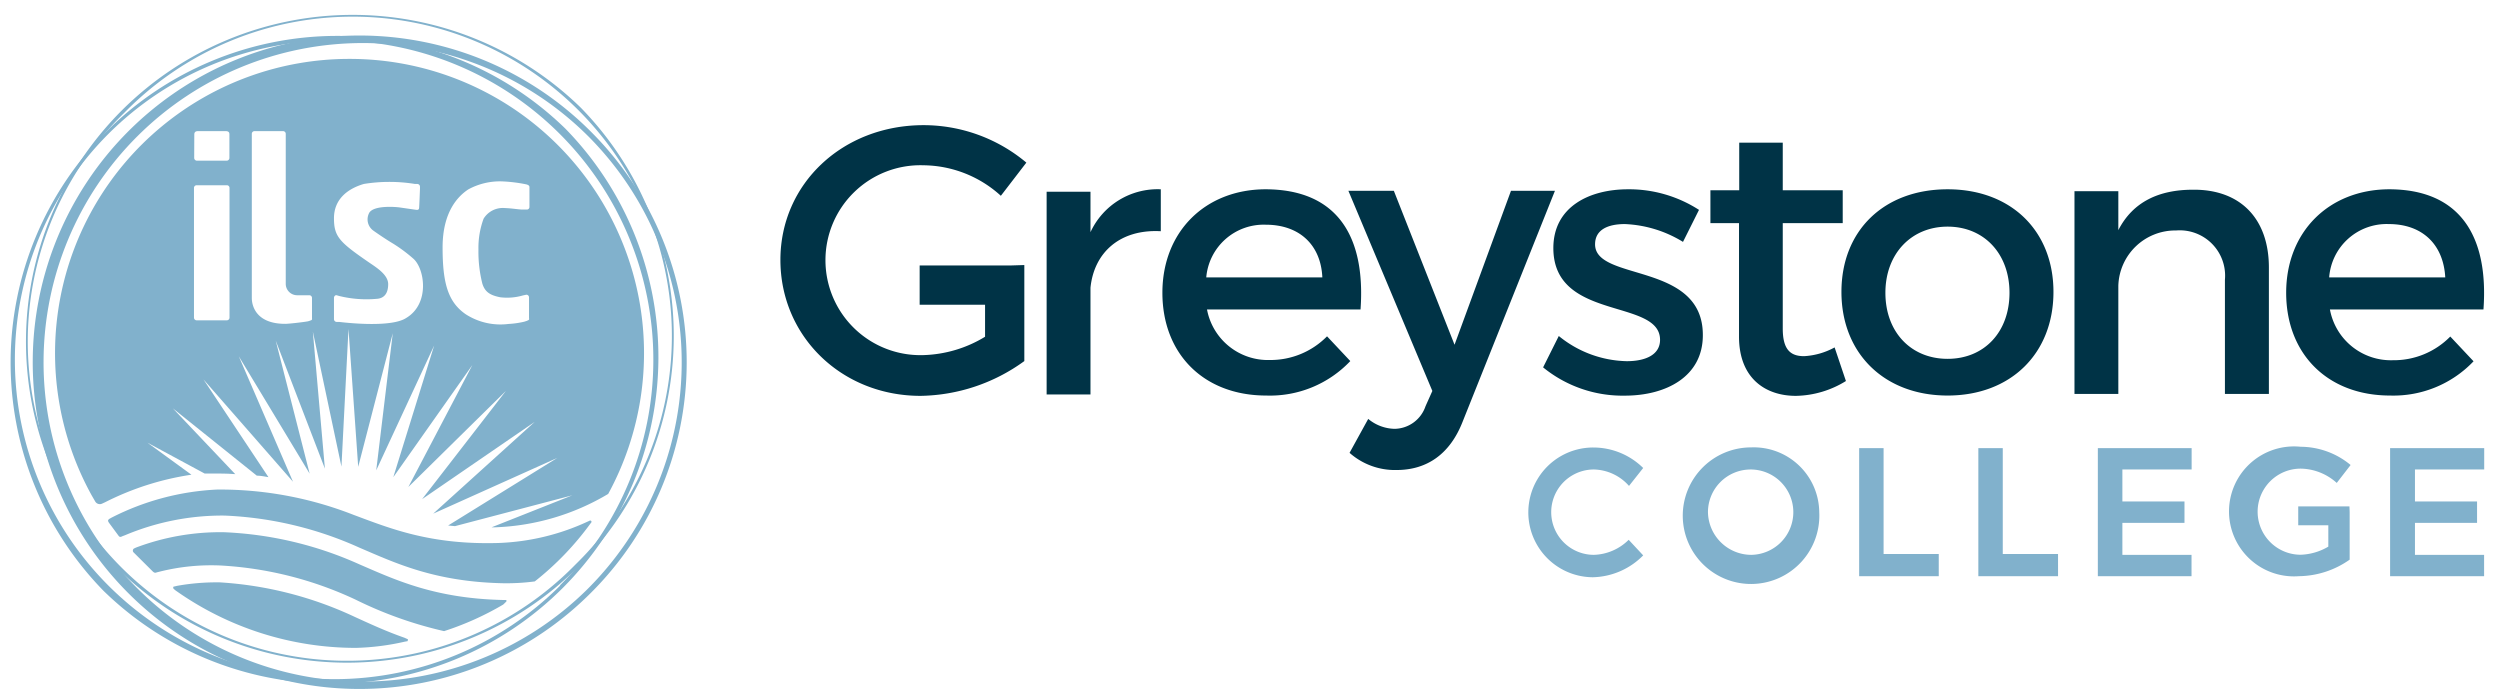 <svg xmlns="http://www.w3.org/2000/svg" id="Layer_1" data-name="Layer 1" viewBox="0 0 234.3 65.59"><defs><style>.cls-2{fill:#81b1cc}.cls-3{fill:#003346}</style></defs><path d="M164.44,33l0-.09h-.05Z" style="fill:#f58236"/><path d="m27.12 45.26 0-.06h0ZM55.51 12.47a30.62 30.62 0 1 0-.17 43.13A30.5 30.5 0 0 0 55.51 12.47ZM55 55.27a29.92 29.92 0 1 1 .16-42.47A30 30 0 0 1 55 55.27Z" class="cls-2"/><path d="M32.74 5.52A27.58 27.58 0 0 0 8.6 46.44l.33.57a.5.5 0 0 0 .66.18l.26-.12a26.48 26.48 0 0 1 8.09-2.58l-4.12-3 5.36 2.89.75 0c.73 0 1.44 0 2.12.06L16.2 38.27l7.87 6.31c.37 0 .73.08 1.09.14l-6.09-9.16 8.39 9.59h0L22.38 33.39l6.64 11L25.84 31.92l4.61 12L29.32 31.08 32 43.73l.66-12.9.91 12.92 3.24-12.52L35.26 44.08l5.43-11.7L36.86 44.72l7.41-10.51-6 11.43 9.14-9L39.56 46.78l10.55-7.24-9.51 8.6 11.64-5.23L42 49.25l.64.06 11-2.89-7.57 3h.31A22.18 22.18 0 0 0 57 46.29 27.58 27.58 0 0 0 32.74 5.52ZM18.21 12.63c0-.11 0-.34.34-.34h2.61c.36 0 .34.23.34.34V14.8a.26.26 0 0 1-.27.26H18.47a.26.26 0 0 1-.27-.26Zm3.3 17.14a.25.25 0 0 1-.25.25H18.43a.25.25 0 0 1-.25-.25v-.68c0-2.43 0-11 0-11v-.48a.25.25 0 0 1 .25-.25h2.83a.25.25 0 0 1 .25.25V18s0 8.62 0 11.05Zm7.51.3-.19.05c-.53.09-1.77.23-2.1.23-2.82 0-3.13-1.8-3.13-2.41V12.54a.25.25 0 0 1 .25-.25h2.68a.25.25 0 0 1 .25.25V26.6a1.07 1.07 0 0 0 1.07 1.07H29a.25.25 0 0 1 .24.25v1.9C29.27 30 29.2 30 29 30.07Zm9.05-.27c-1.34.89-5.31.49-6.29.37l-.23 0a.26.26 0 0 1-.25-.25v-2c0-.14.11-.28.25-.25l.24.07a10.71 10.71 0 0 0 3.59.26c.57-.06 1-.44 1-1.37S35.16 25 34.46 24.51c-2.67-1.84-3.16-2.36-3.16-4.06s1.17-2.73 2.8-3.21a15 15 0 0 1 4.79 0l.22 0a.26.26 0 0 1 .25.24v.21s-.06 1.63-.08 1.81-.16.18-.31.16l-1.46-.21c-.45-.07-2.43-.22-2.89.47A1.29 1.29 0 0 0 35 21.62c.29.21 1.21.84 1.84 1.21a14.2 14.2 0 0 1 1.86 1.38C39.8 25.11 40.33 28.45 38.07 29.8Zm11.31.27-.25.08a8.37 8.37 0 0 1-1.47.21 6 6 0 0 1-4-.9c-1.68-1.15-2.18-2.93-2.18-6.27s1.44-4.8 2.41-5.44A6.18 6.18 0 0 1 47.05 17a14.11 14.11 0 0 1 2.28.28c.32.09.29.21.29.33v1.78a.24.24 0 0 1-.24.25h-.16l-.25 0c-.35 0-1-.12-1.65-.14a2.11 2.11 0 0 0-2 1 7.92 7.92 0 0 0-.48 2.88 12.21 12.21 0 0 0 .37 3.22c.25.77.72 1.07 1.67 1.26A5.29 5.29 0 0 0 49 27.69l.33-.07c.14 0 .25.11.25.25l0 1.95C49.63 30 49.51 30 49.38 30.07ZM37.92 60.14a23 23 0 0 1-4.57.58 29.26 29.26 0 0 1-16.92-5.4l-.16-.14c-.05-.06-.05-.17 0-.2l.35-.08a21 21 0 0 1 4-.32 34.74 34.74 0 0 1 12.66 3.25c1.43.65 2.91 1.34 4.63 1.94l.29.13c.07 0 0 .16 0 .19Z" class="cls-2"/><path d="M47.16,56.66a27.66,27.66,0,0,1-5.54,2.49,37.35,37.35,0,0,1-8.29-2.95A34.2,34.2,0,0,0,20.71,53a19.92,19.92,0,0,0-5.73.57l-.28.07c-.13.05-.22.08-.41-.11L12.5,51.75a.24.24,0,0,1,.05-.34l.19-.09A22.38,22.38,0,0,1,21,49.88a34.33,34.33,0,0,1,12.66,3c3.38,1.46,7.06,3.2,13.44,3.35l.33,0a.11.11,0,0,1,0,.17Z" class="cls-2"/><path d="M55.32,49.09a27.44,27.44,0,0,1-5.2,5.4,20.18,20.18,0,0,1-3.06.17c-6.35-.15-10-1.89-13.39-3.34a34.11,34.11,0,0,0-12.61-3,23.5,23.5,0,0,0-9.34,1.84l-.24.09c-.21.11-.26.07-.34,0l-.93-1.26c-.15-.23-.06-.25,0-.34l.25-.14a24.23,24.23,0,0,1,9.91-2.63,34.31,34.31,0,0,1,12.76,2.37c3.44,1.28,7.19,2.82,13.55,2.64a21.65,21.65,0,0,0,8.38-2l.18-.08a.12.12,0,1,1,.15.19Z" class="cls-2"/><path d="M54.44,10.1a30.62,30.62,0,0,0-43.3,43.3,30.62,30.62,0,0,0,43.3-43.3Zm-.5,42.8A29.92,29.92,0,1,1,11.63,10.59,29.92,29.92,0,1,1,53.94,52.9Z" class="cls-2"/><path d="M53,12.07a30.62,30.62,0,0,0-43.3,43.3A30.62,30.62,0,0,0,53,12.07Zm-.49,42.8A29.92,29.92,0,1,1,10.15,12.56,29.92,29.92,0,1,1,52.47,54.87Z" class="cls-2"/><path d="M108.79 17.74v3.93c-3.83-.21-6.26 2-6.59 5.3v10H98.09v-19h4.11v3.79A6.93 6.93 0 0 1 108.79 17.74ZM127.51 29H113.12A5.81 5.81 0 0 0 119 33.74a7.43 7.43 0 0 0 5.37-2.22l2.18 2.32a10.37 10.37 0 0 1-7.88 3.23c-5.86 0-9.73-3.91-9.73-9.63s4-9.67 9.63-9.7C125.29 17.74 128 22.1 127.51 29Zm-3.58-3c-.14-3.08-2.18-4.94-5.3-4.94A5.4 5.4 0 0 0 113.05 26Z" class="cls-3"/><path d="M130.88 44.05a6.42 6.42 0 0 1-4.4-1.61l1.75-3.18a4 4 0 0 0 2.47.93 3.11 3.11 0 0 0 2.9-2.12l.64-1.43-7.87-18.76h4.26l5.69 14.43 5.29-14.43h4.12l-8.66 21.66C135.89 42.55 133.74 44.05 130.88 44.05ZM152.28 21c-1.61 0-2.79.54-2.79 1.9 0 3.51 10.13 1.61 10.1 8.52 0 3.9-3.48 5.66-7.31 5.66a11.78 11.78 0 0 1-7.66-2.65l1.47-2.94a10.38 10.38 0 0 0 6.37 2.36c1.76 0 3.12-.6 3.12-2 0-3.91-10-1.73-10-8.6 0-3.86 3.36-5.51 7-5.51a12.09 12.09 0 0 1 6.65 1.93l-1.5 3A11.26 11.26 0 0 0 152.28 21ZM173 35.71a9.18 9.18 0 0 1-4.69 1.39c-2.86 0-5.33-1.65-5.33-5.55V20.91H160.3V17.83H163V13.37h4.08v4.46h5.62v3.08h-5.62V30.8c0 2 .75 2.58 2 2.58a6.72 6.72 0 0 0 2.86-.82Z" class="cls-3"/><path d="M192.45 27.36c0 5.77-4 9.71-9.92 9.71s-9.95-3.94-9.95-9.71 4-9.62 9.95-9.62S192.45 21.64 192.45 27.36Zm-15.75.08c0 3.68 2.4 6.19 5.83 6.19s5.8-2.51 5.8-6.19-2.4-6.2-5.8-6.2S176.7 23.78 176.7 27.44ZM212.64 25.07V36.92h-4.12V26.22a4.25 4.25 0 0 0-4.58-4.62 5.34 5.34 0 0 0-5.41 5.19V36.92h-4.11v-19h4.11v3.65c1.36-2.65 3.8-3.79 7-3.79C210 17.74 212.64 20.53 212.64 25.07ZM232.75 29H218.36a5.81 5.81 0 0 0 5.91 4.76 7.41 7.41 0 0 0 5.37-2.22l2.18 2.32A10.36 10.36 0 0 1 224 37.07c-5.87 0-9.74-3.91-9.74-9.63s4-9.67 9.63-9.7C230.53 17.74 233.25 22.1 232.75 29Zm-3.58-3C229 22.89 227 21 223.88 21A5.4 5.4 0 0 0 218.29 26ZM94.7 24.88H86.19v3.68h6.13v3a11.71 11.71 0 0 1-5.76 1.72 8.9 8.9 0 1 1 0-17.79 10.91 10.91 0 0 1 7.24 2.86l2.39-3.11a15 15 0 0 0-9.63-3.51c-7.58 0-13.42 5.48-13.42 12.63S78.86 37.1 86.28 37.1A16.93 16.93 0 0 0 96 33.84v-9Z" class="cls-3"/><path d="M149.38 44a4 4 0 1 0 0 8 4.83 4.83 0 0 0 3.26-1.41L154 52.05a6.83 6.83 0 0 1-4.73 2.05 6.08 6.08 0 1 1 .09-12.16A6.66 6.66 0 0 1 154 43.86l-1.33 1.68A4.52 4.52 0 0 0 149.38 44ZM170.5 48a6.4 6.4 0 1 1-6.39-6.07A6.14 6.14 0 0 1 170.5 48Zm-10.43 0a4.07 4.07 0 0 0 4.08 4 4 4 0 1 0-4.08-4ZM176.53 42v9.92h5.17V54h-7.46V42ZM187.7 42v9.92h5.18V54h-7.47V42ZM205.4 42v2h-6.49v3h5.82v2h-5.82v3h6.48v2h-8.78V42ZM220.19 47.46h-4.8v1.77h2.82v2a5.43 5.43 0 0 1-2.59.76 4 4 0 1 1 0-8.07A5.15 5.15 0 0 1 219 45.26l1.3-1.68a7.38 7.38 0 0 0-4.69-1.71A6.09 6.09 0 1 0 215.47 54a8.41 8.41 0 0 0 4.74-1.55V48h0ZM232.82 42v2h-6.49v3h5.82v2h-5.82v3h6.48v2H224V42Z" class="cls-2"/></svg>